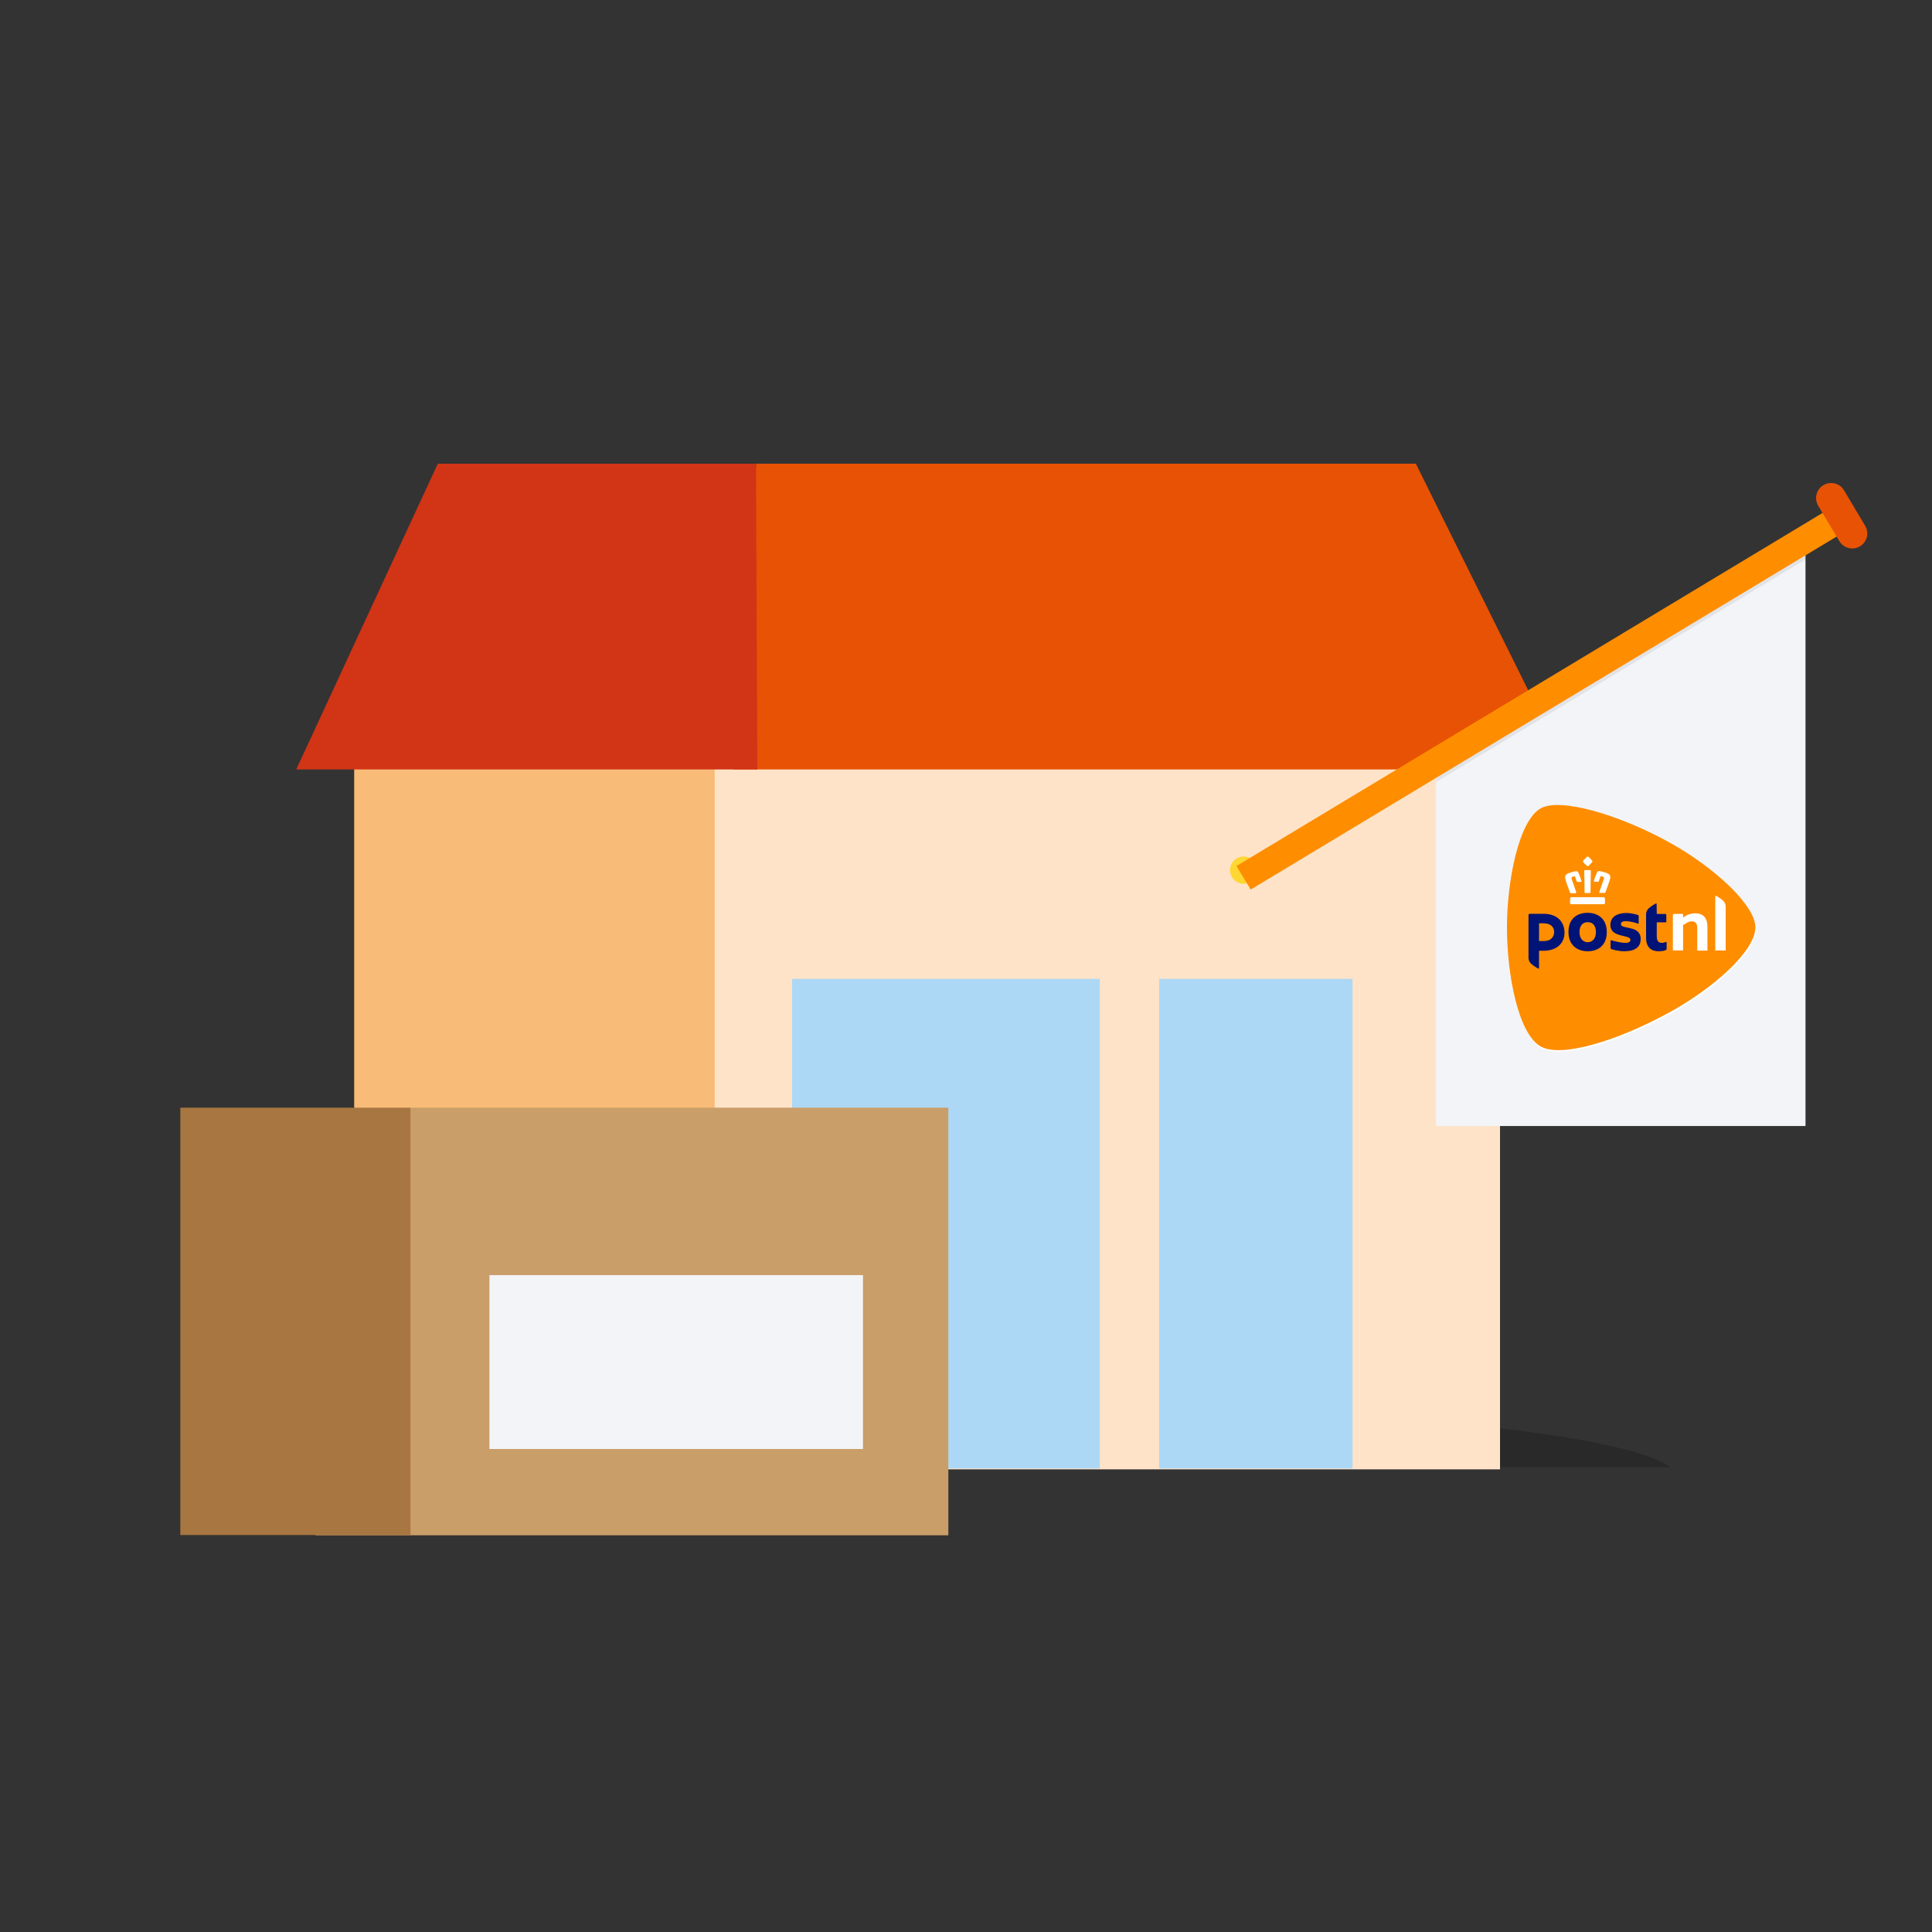 <svg width="300" height="300" viewBox="0 0 300 300" fill="none" xmlns="http://www.w3.org/2000/svg">
<rect x="0" y="0" width="300" height="300" fill="#333333" stroke="none"/>
<path fill-rule="evenodd" clip-rule="evenodd" d="M259.295 227.812C252.109 222.269 207.305 218 153.073 218C98.838 218 44.191 222.269 37 227.812H259.295Z" fill="black" fill-opacity="0.2"/>
<path fill-rule="evenodd" clip-rule="evenodd" d="M59 228.161H232.923V113H59V228.161Z" fill="#FEE3C8"/>
<path fill-rule="evenodd" clip-rule="evenodd" d="M180 228.025H210.024V152H180V228.025Z" fill="#ADD8F5"/>
<path fill-rule="evenodd" clip-rule="evenodd" d="M123 228.025H170.78V152H123V228.025Z" fill="#ADD8F5"/>
<path fill-rule="evenodd" clip-rule="evenodd" d="M219.85 72L243.398 119.478H114L117.417 72H219.85Z" fill="#E75204"/>
<path fill-rule="evenodd" clip-rule="evenodd" d="M280.357 174.847H223V117.729L280.357 85V174.847Z" fill="#F3F4F7"/>
<path d="M259.337 131.042C266.231 134.844 272.691 140.79 272.691 144.235C272.665 147.859 266.333 153.575 259.337 157.429C251.192 161.895 242.536 164.498 239.369 162.737C235.871 160.797 234.109 151.585 234.109 144.235C234.109 136.937 235.973 127.597 239.369 125.734C242.357 124.075 251.396 126.652 259.337 131.042Z" fill="white"/>
<path d="M272.582 144.009C272.582 140.563 266.122 134.617 259.227 130.815C251.286 126.426 242.247 123.848 239.26 125.507C235.864 127.37 234 136.71 234 144.009C234 151.358 235.762 160.571 239.26 162.51C242.426 164.271 251.082 161.668 259.227 157.202C266.224 153.349 272.556 147.632 272.582 144.009ZM263.568 147.581C263.543 147.581 263.543 147.556 263.543 147.556V144.136C263.543 143.371 263.287 143.064 262.675 143.064C262.47 143.064 262.189 143.141 261.934 143.294C261.679 143.447 261.474 143.575 261.398 143.6C261.372 143.626 261.347 143.651 261.347 143.677V147.556C261.347 147.581 261.321 147.581 261.321 147.581H259.789C259.764 147.581 259.764 147.556 259.764 147.556V142.069C259.764 141.967 259.84 141.916 259.917 141.916H261.321C261.347 141.916 261.347 141.942 261.347 141.942V142.375C261.347 142.401 261.372 142.426 261.398 142.426H261.423L261.474 142.401C261.653 142.273 261.909 142.12 262.087 142.044C262.47 141.89 262.879 141.814 263.211 141.814C264.462 141.814 265.126 142.528 265.126 143.881V147.581C265.126 147.607 265.1 147.607 265.1 147.607H263.568V147.581ZM266.377 147.581C266.351 147.581 266.351 147.556 266.351 147.556V139.134C266.351 139.109 266.351 139.083 266.402 139.083C266.505 139.083 267.347 139.619 267.628 139.925C267.832 140.155 267.96 140.461 267.96 140.768V147.556C267.96 147.581 267.934 147.581 267.934 147.581H266.377ZM244.009 140.41C243.882 140.41 243.805 140.334 243.805 140.181V139.568C243.805 139.441 243.933 139.313 244.06 139.313H248.963C249.091 139.313 249.218 139.441 249.218 139.568V140.181C249.218 140.334 249.167 140.41 249.014 140.41H244.009ZM248.452 138.675C248.401 138.675 248.376 138.65 248.35 138.624C248.324 138.598 248.324 138.547 248.35 138.496C248.503 137.986 249.065 136.455 249.065 136.429C249.091 136.327 249.065 136.2 248.963 136.149L248.682 136.047C248.656 136.047 248.656 136.047 248.631 136.047C248.58 136.047 248.554 136.072 248.529 136.098C248.427 136.353 248.35 136.531 248.273 136.838C248.248 136.889 248.222 136.914 248.146 136.914H247.584C247.533 136.914 247.507 136.914 247.507 136.889C247.482 136.863 247.482 136.838 247.507 136.787C247.635 136.276 247.788 135.893 247.993 135.46C248.018 135.383 248.12 135.255 248.299 135.255C248.324 135.255 248.376 135.255 248.401 135.255C248.58 135.306 248.784 135.358 249.014 135.409C249.193 135.46 249.371 135.511 249.55 135.587C250.112 135.791 250.086 136.2 249.984 136.582C249.908 136.838 249.601 137.731 249.397 138.267C249.346 138.369 249.32 138.471 249.295 138.547C249.269 138.598 249.218 138.65 249.142 138.65H248.452V138.675ZM246.18 138.675C246.052 138.675 246.052 138.547 246.052 138.547C246.052 138.522 246.026 135.664 246.001 135.255C246.001 135.23 246.001 135.153 246.052 135.128C246.078 135.102 246.103 135.102 246.129 135.102C246.18 135.102 246.333 135.102 246.512 135.102C246.69 135.102 246.844 135.102 246.895 135.102C246.92 135.102 246.946 135.102 246.971 135.128C247.022 135.179 247.022 135.23 247.022 135.255C247.022 135.638 246.971 138.522 246.971 138.547C246.971 138.547 246.971 138.675 246.844 138.675H246.18ZM243.933 138.675C243.856 138.675 243.805 138.65 243.779 138.573C243.754 138.496 243.728 138.42 243.677 138.292C243.473 137.756 243.167 136.863 243.09 136.608C242.988 136.2 242.962 135.817 243.524 135.613C243.703 135.536 243.882 135.485 244.06 135.434C244.29 135.358 244.494 135.306 244.673 135.281C244.699 135.281 244.75 135.281 244.775 135.281C244.954 135.281 245.056 135.409 245.082 135.485C245.286 135.919 245.414 136.327 245.567 136.812C245.567 136.863 245.567 136.889 245.567 136.914C245.541 136.94 245.516 136.94 245.49 136.94H244.954C244.877 136.94 244.852 136.914 244.826 136.863C244.75 136.557 244.673 136.378 244.571 136.123C244.571 136.098 244.52 136.072 244.469 136.072C244.443 136.072 244.443 136.072 244.418 136.072L244.137 136.174C244.035 136.2 243.984 136.353 244.035 136.455C244.035 136.48 244.597 138.012 244.75 138.522C244.775 138.573 244.775 138.624 244.75 138.65C244.724 138.675 244.699 138.701 244.648 138.701H243.933V138.675ZM246.537 134.515C246.512 134.515 246.486 134.49 246.435 134.464C246.205 134.286 246.001 134.082 245.822 133.826C245.797 133.801 245.771 133.75 245.822 133.673C246.026 133.418 246.231 133.214 246.486 133.01C246.512 132.984 246.537 132.984 246.537 132.984C246.563 132.984 246.563 132.984 246.588 133.01C246.844 133.188 247.048 133.418 247.252 133.673C247.303 133.724 247.278 133.775 247.252 133.826C247.073 134.056 246.869 134.286 246.639 134.464C246.588 134.49 246.563 134.515 246.537 134.515Z" fill="#FF8D00"/>
<path d="M249.499 144.751C249.499 146.767 248.171 147.711 246.537 147.711C244.878 147.711 243.55 146.741 243.55 144.725C243.55 142.658 244.878 141.739 246.537 141.739C248.171 141.765 249.499 142.683 249.499 144.751ZM247.814 144.751C247.814 143.653 247.252 143.194 246.537 143.194C245.797 143.194 245.261 143.679 245.261 144.751C245.261 145.746 245.822 146.307 246.537 146.307C247.252 146.307 247.814 145.746 247.814 144.751Z" fill="#001376"/>
<path d="M257.236 140.335C257.236 140.284 257.21 140.284 257.159 140.284C257.057 140.284 256.189 140.846 255.934 141.126C255.729 141.356 255.602 141.662 255.602 141.968V145.618C255.602 147.2 256.521 147.71 257.517 147.71C258.078 147.71 258.461 147.634 258.691 147.506C258.742 147.481 258.793 147.43 258.793 147.353V146.307C258.793 146.281 258.768 146.256 258.742 146.256C258.691 146.256 258.308 146.409 258.078 146.409C257.568 146.409 257.261 146.179 257.261 145.363V143.27C257.261 143.244 257.287 143.219 257.312 143.219H258.691C258.717 143.219 258.742 143.193 258.742 143.168V142.096C258.742 141.994 258.666 141.917 258.564 141.917H257.312C257.287 141.917 257.261 141.892 257.261 141.866L257.236 140.335Z" fill="#001376"/>
<path d="M237.345 142.07C237.345 141.968 237.422 141.892 237.524 141.892H239.694C241.814 141.892 242.937 143.168 242.937 144.826C242.937 146.485 241.712 147.633 239.669 147.633H239.03C239.005 147.633 238.979 147.659 238.979 147.684V150.364C238.979 150.415 238.954 150.415 238.903 150.415C238.801 150.415 237.932 149.854 237.677 149.573C237.473 149.343 237.345 149.037 237.345 148.731V142.07ZM241.328 144.724C241.328 144.01 240.869 143.372 239.669 143.372H239.03C239.005 143.372 238.979 143.397 238.979 143.423V146.077C238.979 146.102 239.005 146.128 239.03 146.128H239.694C241.124 146.128 241.328 145.133 241.328 144.724Z" fill="#001376"/>
<path d="M254.095 144.495C253.763 144.266 253.355 144.189 252.946 144.087C252.87 144.061 252.614 144.01 252.563 144.01C252.078 143.908 251.695 143.806 251.695 143.5C251.695 143.219 251.951 143.041 252.359 143.041C252.87 143.041 253.585 143.143 254.351 143.423C254.376 143.449 254.453 143.423 254.453 143.372V142.25C254.453 142.173 254.402 142.096 254.325 142.071C254.044 141.994 253.253 141.765 252.563 141.765C251.797 141.765 251.185 141.943 250.725 142.25C250.291 142.581 250.061 143.041 250.061 143.602C250.061 144.852 251.108 145.108 252.078 145.337C252.231 145.363 252.206 145.363 252.257 145.388C252.717 145.49 253.176 145.593 253.176 145.95C253.176 146.052 253.125 146.154 253.048 146.231C252.921 146.358 252.742 146.409 252.359 146.409C251.746 146.409 250.572 146.128 250.189 146.001H250.163C250.112 146.001 250.087 146.026 250.087 146.077V147.2C250.087 147.277 250.138 147.353 250.214 147.379C250.214 147.379 251.236 147.711 252.206 147.711C253.891 147.711 254.759 147.047 254.759 145.848C254.785 145.235 254.555 144.801 254.095 144.495Z" fill="#001376"/>
<path fill-rule="evenodd" clip-rule="evenodd" d="M195.243 135.117C195.243 136.289 194.294 137.237 193.123 137.237C191.949 137.237 191 136.289 191 135.117C191 133.947 191.949 133 193.123 133C194.294 133 195.243 133.947 195.243 135.117Z" fill="#FED732"/>
<path opacity="0.36" fill-rule="evenodd" clip-rule="evenodd" d="M280.357 86.871L280.428 85L223.071 117.73L223 121.423L280.357 86.871Z" fill="black" fill-opacity="0.2"/>
<path fill-rule="evenodd" clip-rule="evenodd" d="M194.207 138.128L192 134.473L284.082 79L286.291 82.655L194.207 138.128Z" fill="#FF8D00"/>
<path fill-rule="evenodd" clip-rule="evenodd" d="M289.62 81.641C290.282 82.748 289.918 84.18 288.808 84.838C287.702 85.497 286.269 85.132 285.607 84.026L282.328 78.527C281.67 77.419 282.033 75.987 283.143 75.33C284.249 74.669 285.682 75.032 286.344 76.14L289.62 81.641Z" fill="#E75204"/>
<path fill-rule="evenodd" clip-rule="evenodd" d="M55 228.161H110.982V113H55V228.161Z" fill="#F8BC78"/>
<path fill-rule="evenodd" clip-rule="evenodd" d="M67.987 72L46 119.478H117.596L117.389 72H67.987Z" fill="#D23416"/>
<path d="M49.003 238.401H147.26V172H63.732L49 179.225L49.003 238.401Z" fill="#CA9E69"/>
<path d="M76 225H134V198H76V225Z" fill="#F3F4F7"/>
<path d="M28 238.361H63.739V172H28V238.361Z" fill="#A77641"/>
</svg>
